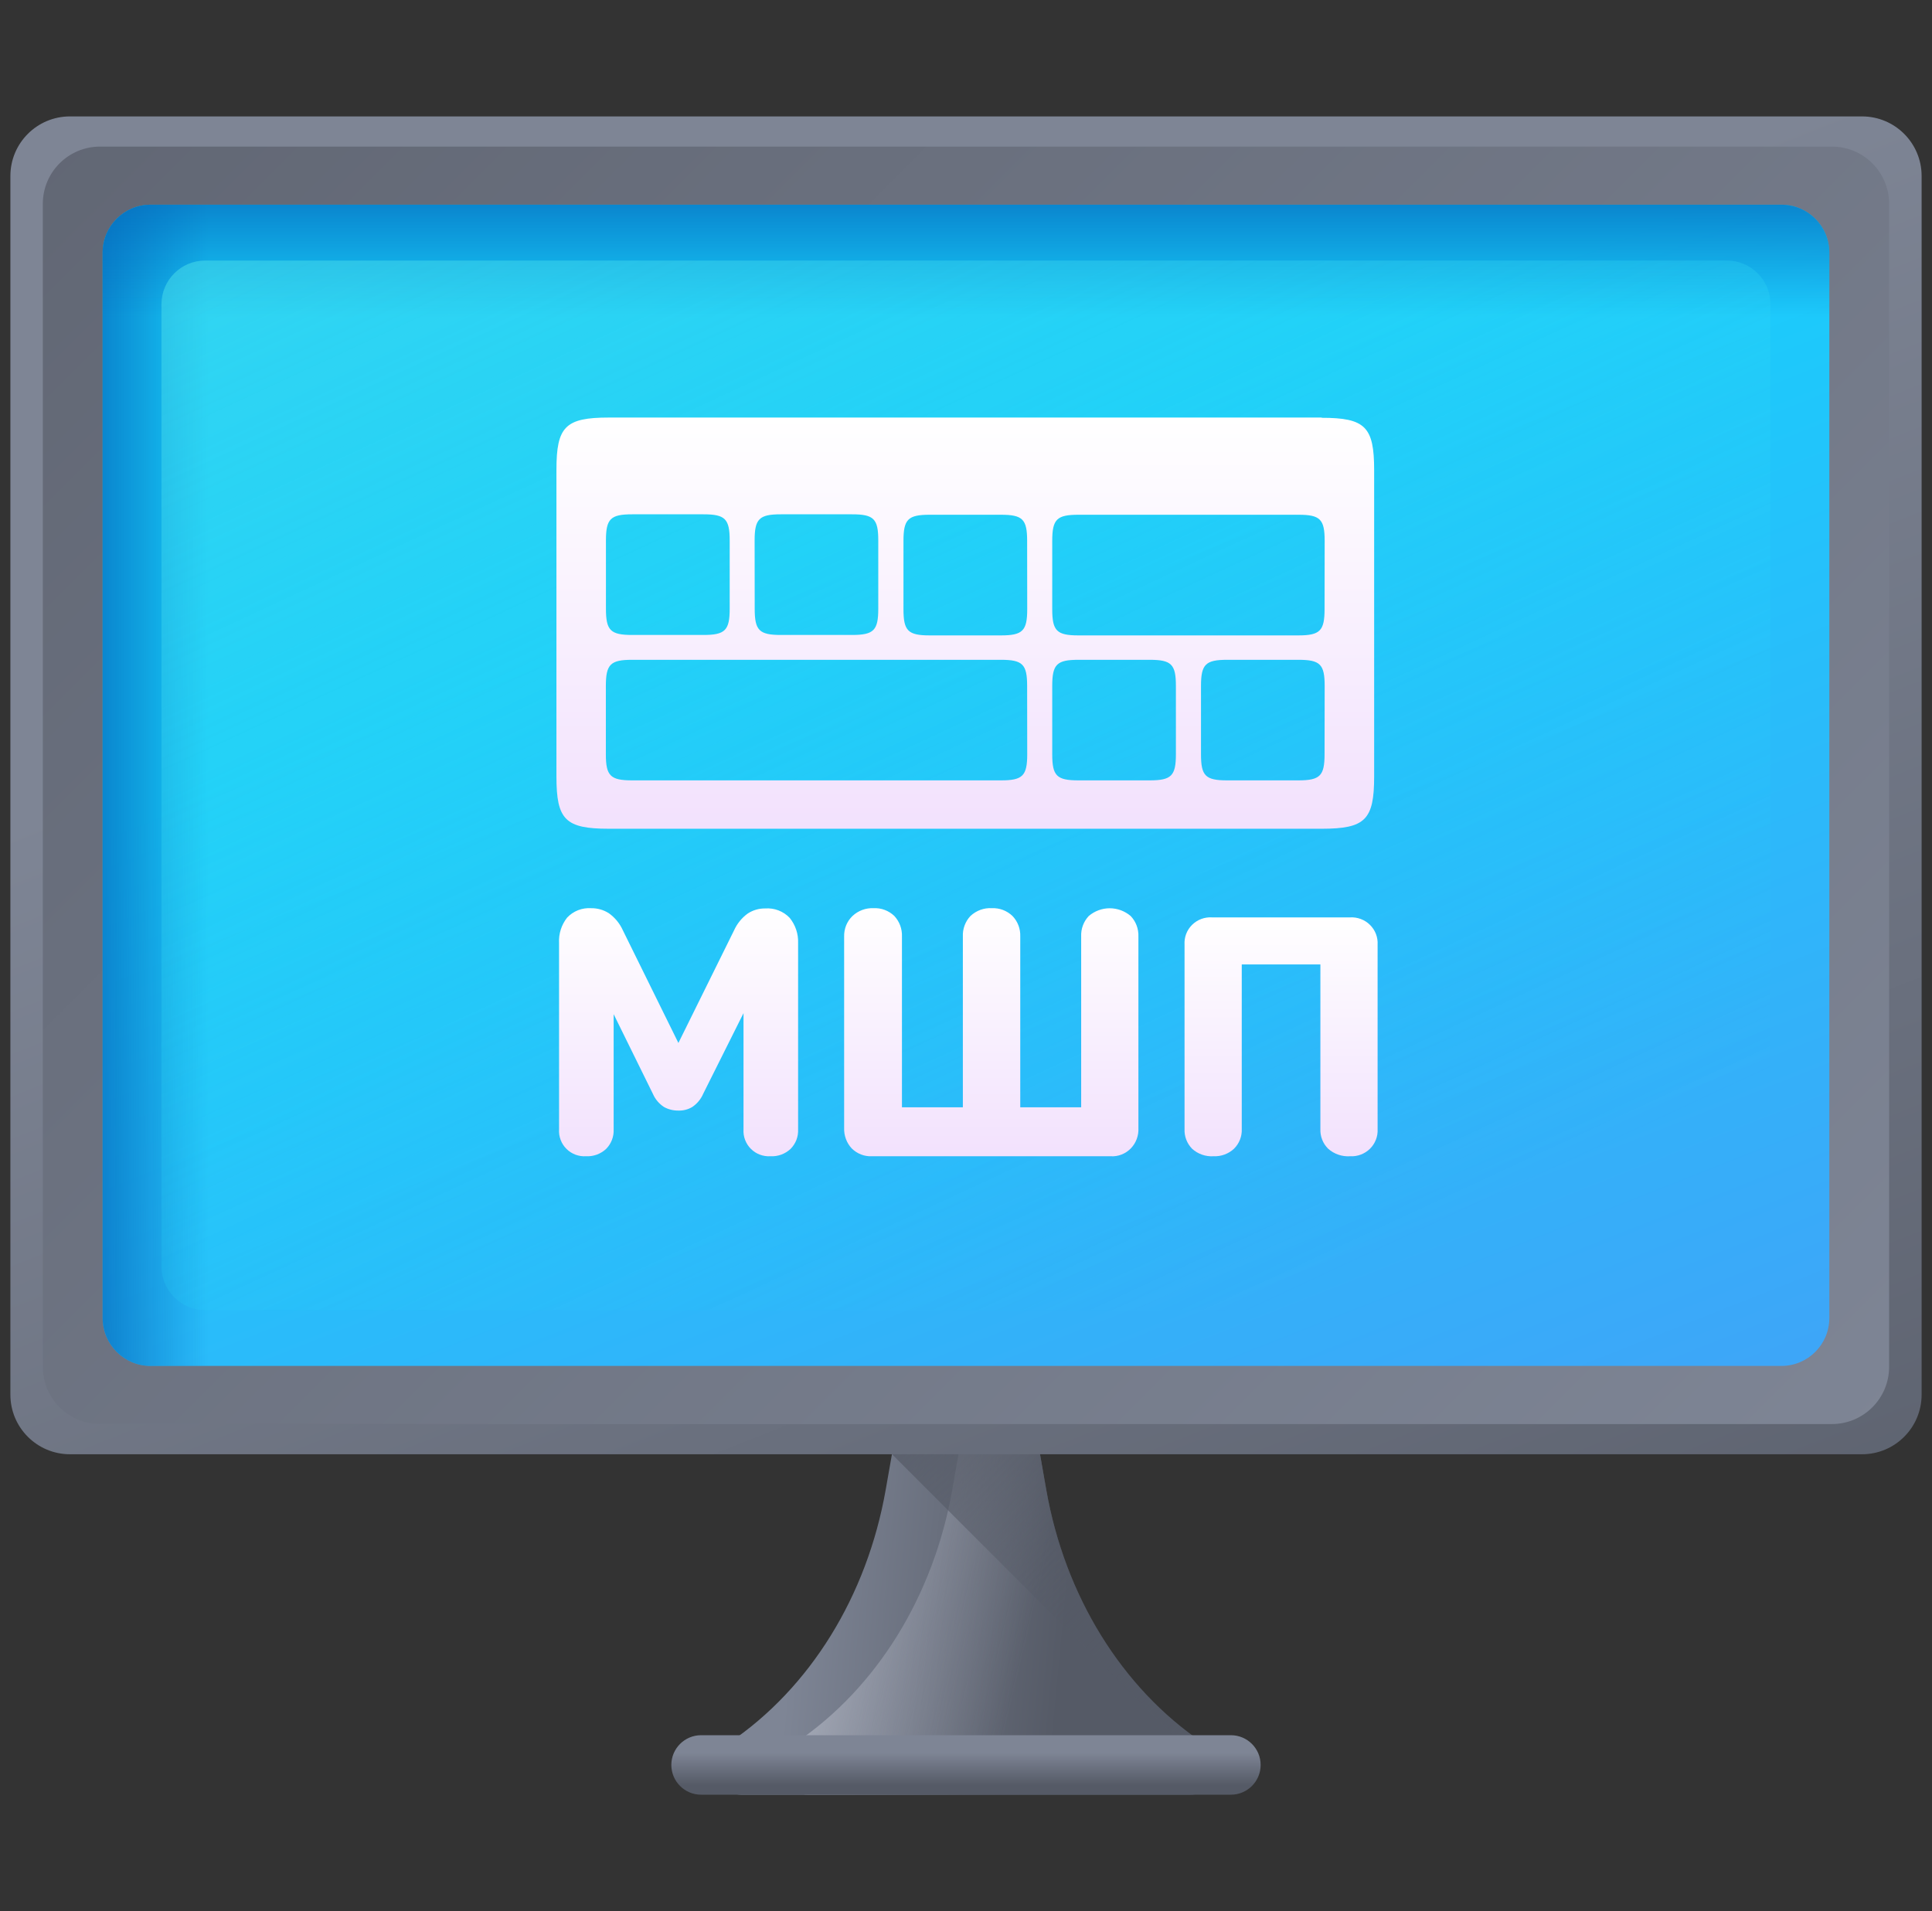 <?xml version="1.0" encoding="UTF-8"?> <svg xmlns="http://www.w3.org/2000/svg" width="93" height="92" viewBox="0 0 93 92" fill="none"><rect x="0" y="0" width="93" height="92" fill="#333333" stroke="none"/><g clip-path="url(#clip0_200_2006)"><path d="M50.362 71.713L49.51 66.867H43.487L42.635 71.713C41.736 76.833 38.992 81.266 35.093 83.902C34.073 84.592 34.496 86.397 35.677 86.397H57.32C58.501 86.397 58.924 84.592 57.904 83.902C54.005 81.266 51.262 76.833 50.362 71.713Z" fill="url(#paint0_linear_200_2006)"></path><path d="M57.907 83.902C54.007 81.266 51.264 76.833 50.364 71.713L49.512 66.867H46.69L45.839 71.713C44.939 76.833 42.196 81.266 38.296 83.902C37.277 84.592 37.699 86.397 38.88 86.397H57.322C58.503 86.397 58.926 84.592 57.907 83.902Z" fill="url(#paint1_linear_200_2006)"></path><path d="M57.907 83.902C54.007 81.266 51.264 76.832 50.364 71.713L49.513 66.867H43.489L42.938 70.007L58.418 85.488C58.579 84.934 58.442 84.264 57.907 83.902Z" fill="url(#paint2_linear_200_2006)"></path><path d="M89.631 70.008H3.369C1.784 70.008 0.5 68.723 0.5 67.139V8.472C0.5 6.888 1.784 5.604 3.369 5.604H89.631C91.216 5.604 92.5 6.888 92.5 8.472V67.139C92.5 68.723 91.216 70.008 89.631 70.008Z" fill="url(#paint3_linear_200_2006)"></path><path d="M88.181 68.554H4.816C3.294 68.554 2.061 67.32 2.061 65.799V9.812C2.061 8.29 3.294 7.057 4.816 7.057H88.181C89.703 7.057 90.936 8.29 90.936 9.812V65.798C90.936 67.32 89.703 68.554 88.181 68.554Z" fill="url(#paint4_linear_200_2006)"></path><path d="M85.751 65.756H7.248C5.974 65.756 4.941 64.723 4.941 63.449V12.162C4.941 10.888 5.974 9.855 7.248 9.855H85.751C87.025 9.855 88.058 10.887 88.058 12.162V63.449C88.058 64.723 87.025 65.756 85.751 65.756Z" fill="url(#paint5_linear_200_2006)"></path><path d="M12.405 9.855H7.248C5.974 9.855 4.941 10.887 4.941 12.162V63.449C4.941 64.723 5.974 65.755 7.248 65.755H12.405V9.855Z" fill="url(#paint6_linear_200_2006)"></path><path d="M85.751 9.855H7.248C5.974 9.855 4.941 10.887 4.941 12.162V16.339H88.058V12.161C88.058 10.887 87.025 9.855 85.751 9.855Z" fill="url(#paint7_linear_200_2006)"></path><path d="M83.123 63.068H9.876C8.715 63.068 7.773 62.127 7.773 60.965V14.645C7.773 13.484 8.715 12.543 9.876 12.543H83.123C84.284 12.543 85.225 13.484 85.225 14.645V60.965C85.225 62.127 84.284 63.068 83.123 63.068Z" fill="url(#paint8_linear_200_2006)"></path><path d="M59.252 86.397H33.748C32.958 86.397 32.316 85.755 32.316 84.965C32.316 84.174 32.958 83.533 33.748 83.533H59.252C60.042 83.533 60.683 84.174 60.683 84.965C60.683 85.755 60.042 86.397 59.252 86.397Z" fill="url(#paint9_linear_200_2006)"></path></g><path d="M63.621 20.101H29.311C27.206 20.101 26.785 20.541 26.785 22.623V37.378C26.785 39.46 27.206 39.896 29.311 39.896H63.621C65.726 39.896 66.147 39.46 66.147 37.378V22.636C66.147 20.553 65.726 20.113 63.621 20.113M36.325 26.02C36.325 24.977 36.544 24.759 37.588 24.759H41.014C42.063 24.759 42.277 24.977 42.277 26.02V29.306C42.277 30.346 42.059 30.567 41.014 30.567H37.592C36.544 30.567 36.329 30.346 36.329 29.306L36.325 26.02ZM29.168 26.02C29.168 24.977 29.387 24.759 30.431 24.759H33.862C34.906 24.759 35.125 24.977 35.125 26.02V29.306C35.125 30.346 34.902 30.567 33.862 30.567H30.431C29.383 30.567 29.168 30.346 29.168 29.306V26.02ZM49.447 36.31C49.447 37.349 49.228 37.567 48.184 37.567H30.427C29.383 37.567 29.164 37.349 29.164 36.31V33.024C29.164 31.98 29.387 31.763 30.427 31.763H48.18C49.228 31.763 49.443 31.98 49.443 33.024L49.447 36.31ZM49.447 29.327C49.447 30.366 49.228 30.588 48.184 30.588H44.753C43.705 30.588 43.49 30.366 43.49 29.327V26.041C43.49 24.997 43.709 24.78 44.753 24.78H48.18C49.228 24.78 49.443 24.997 49.443 26.041L49.447 29.327ZM56.604 36.31C56.604 37.349 56.385 37.567 55.341 37.567H51.914C50.865 37.567 50.651 37.349 50.651 36.31V33.024C50.651 31.98 50.87 31.763 51.914 31.763H55.341C56.389 31.763 56.604 31.98 56.604 33.024V36.31ZM63.76 36.31C63.76 37.349 63.541 37.567 62.497 37.567H59.075C58.022 37.567 57.812 37.349 57.812 36.31V33.024C57.812 31.98 58.031 31.763 59.075 31.763H62.502C63.55 31.763 63.765 31.98 63.765 33.024L63.76 36.31ZM63.76 29.327C63.76 30.366 63.541 30.588 62.497 30.588H51.914C50.865 30.588 50.651 30.366 50.651 29.327V26.041C50.651 24.997 50.87 24.78 51.914 24.78H62.502C63.55 24.78 63.765 24.997 63.765 26.041L63.76 29.327Z" fill="url(#paint10_linear_200_2006)"></path><path d="M35.334 44.79C35.479 44.466 35.706 44.186 35.994 43.977C36.244 43.813 36.538 43.728 36.837 43.733C37.054 43.717 37.272 43.749 37.475 43.827C37.678 43.905 37.861 44.027 38.011 44.184C38.291 44.527 38.436 44.961 38.418 45.404V54.369C38.426 54.542 38.398 54.715 38.336 54.877C38.273 55.038 38.178 55.185 38.056 55.308C37.926 55.429 37.773 55.523 37.607 55.584C37.44 55.644 37.263 55.671 37.086 55.662C36.913 55.672 36.739 55.646 36.578 55.585C36.415 55.524 36.268 55.429 36.146 55.307C36.023 55.185 35.928 55.038 35.867 54.876C35.805 54.715 35.779 54.542 35.79 54.369V48.773L33.85 52.654C33.739 52.913 33.555 53.135 33.321 53.292C33.12 53.411 32.89 53.471 32.656 53.463C32.415 53.467 32.176 53.408 31.964 53.292C31.725 53.137 31.538 52.915 31.426 52.654L29.539 48.822V54.369C29.547 54.542 29.519 54.715 29.456 54.877C29.394 55.038 29.299 55.185 29.177 55.308C29.047 55.429 28.894 55.523 28.728 55.584C28.561 55.644 28.384 55.671 28.207 55.662C28.034 55.672 27.86 55.646 27.698 55.585C27.536 55.524 27.389 55.429 27.267 55.307C27.144 55.185 27.049 55.038 26.988 54.876C26.926 54.715 26.9 54.542 26.911 54.369V45.395C26.887 44.956 27.025 44.522 27.298 44.176C27.445 44.019 27.626 43.896 27.827 43.817C28.028 43.739 28.244 43.706 28.459 43.721C28.761 43.717 29.057 43.802 29.311 43.965C29.601 44.173 29.832 44.453 29.979 44.778L32.656 50.208L35.334 44.79Z" fill="url(#paint11_linear_200_2006)"></path><path d="M41 55.286C40.877 55.155 40.782 55 40.719 54.83C40.656 54.66 40.627 54.478 40.634 54.297V45.085C40.629 44.9 40.662 44.717 40.731 44.546C40.801 44.375 40.905 44.221 41.037 44.095C41.313 43.837 41.678 43.703 42.051 43.72C42.234 43.711 42.416 43.739 42.588 43.804C42.76 43.868 42.917 43.967 43.05 44.095C43.173 44.227 43.269 44.382 43.332 44.552C43.395 44.722 43.424 44.903 43.417 45.085V53.306H46.349V45.085C46.341 44.903 46.369 44.722 46.432 44.551C46.495 44.381 46.592 44.226 46.715 44.095C46.854 43.965 47.017 43.865 47.194 43.8C47.371 43.736 47.559 43.708 47.746 43.72C47.928 43.712 48.109 43.741 48.279 43.805C48.449 43.87 48.605 43.968 48.737 44.095C48.863 44.225 48.961 44.38 49.025 44.55C49.09 44.721 49.119 44.903 49.112 45.085V53.306H52.044V45.085C52.036 44.903 52.064 44.722 52.127 44.551C52.19 44.381 52.287 44.226 52.41 44.095C52.694 43.855 53.05 43.724 53.417 43.724C53.785 43.724 54.141 43.855 54.424 44.095C54.55 44.225 54.648 44.38 54.712 44.55C54.777 44.721 54.806 44.903 54.799 45.085V54.297C54.809 54.479 54.782 54.661 54.719 54.831C54.655 55.002 54.558 55.157 54.432 55.286C54.306 55.415 54.154 55.515 53.988 55.58C53.821 55.645 53.643 55.673 53.465 55.662H41.967C41.789 55.67 41.612 55.641 41.446 55.576C41.28 55.512 41.128 55.413 41 55.286Z" fill="url(#paint12_linear_200_2006)"></path><path d="M57.382 55.3C57.26 55.174 57.165 55.025 57.102 54.862C57.04 54.699 57.012 54.525 57.02 54.35V45.478C57.009 45.302 57.035 45.127 57.097 44.962C57.159 44.797 57.257 44.648 57.382 44.523C57.507 44.399 57.658 44.302 57.824 44.24C57.99 44.178 58.168 44.151 58.345 44.163H64.984C65.162 44.152 65.339 44.179 65.505 44.242C65.671 44.304 65.822 44.4 65.947 44.525C66.073 44.649 66.17 44.798 66.234 44.962C66.296 45.127 66.324 45.302 66.313 45.478V54.35C66.323 54.526 66.296 54.701 66.232 54.864C66.169 55.028 66.071 55.177 65.946 55.301C65.82 55.425 65.67 55.521 65.504 55.583C65.338 55.645 65.161 55.672 64.984 55.662C64.794 55.674 64.602 55.648 64.422 55.586C64.241 55.524 64.075 55.427 63.933 55.3C63.807 55.176 63.709 55.028 63.645 54.864C63.581 54.701 63.552 54.526 63.559 54.35V46.428H59.774V54.35C59.782 54.526 59.753 54.701 59.688 54.864C59.624 55.028 59.526 55.176 59.401 55.3C59.269 55.423 59.114 55.518 58.944 55.58C58.775 55.642 58.594 55.67 58.413 55.662C58.226 55.673 58.037 55.647 57.86 55.585C57.683 55.523 57.52 55.426 57.382 55.3Z" fill="url(#paint13_linear_200_2006)"></path><defs><linearGradient id="paint0_linear_200_2006" x1="38.298" y1="76.225" x2="51.368" y2="77.47" gradientUnits="userSpaceOnUse"><stop stop-color="#7E8595"></stop><stop offset="1" stop-color="#555A66"></stop></linearGradient><linearGradient id="paint1_linear_200_2006" x1="49.676" y1="77.959" x2="28.57" y2="72.908" gradientUnits="userSpaceOnUse"><stop stop-color="#BEC3D2" stop-opacity="0"></stop><stop offset="0.221" stop-color="#C5C9D7" stop-opacity="0.221"></stop><stop offset="0.534" stop-color="#D7DAE3" stop-opacity="0.534"></stop><stop offset="0.901" stop-color="#F6F6F8" stop-opacity="0.901"></stop><stop offset="1" stop-color="white"></stop></linearGradient><linearGradient id="paint2_linear_200_2006" x1="59.326" y1="81.504" x2="40.685" y2="62.983" gradientUnits="userSpaceOnUse"><stop stop-color="#555A66" stop-opacity="0"></stop><stop offset="1" stop-color="#555A66"></stop></linearGradient><linearGradient id="paint3_linear_200_2006" x1="40.886" y1="23.603" x2="70.841" y2="99.385" gradientUnits="userSpaceOnUse"><stop stop-color="#7E8595"></stop><stop offset="1" stop-color="#555A66"></stop></linearGradient><linearGradient id="paint4_linear_200_2006" x1="84.381" y1="75.687" x2="-24.017" y2="-32.71" gradientUnits="userSpaceOnUse"><stop stop-color="#7E8595"></stop><stop offset="1" stop-color="#555A66"></stop></linearGradient><linearGradient id="paint5_linear_200_2006" x1="41.547" y1="25.276" x2="67.972" y2="92.13" gradientUnits="userSpaceOnUse"><stop stop-color="#18CFFC"></stop><stop offset="1" stop-color="#4A98F7"></stop></linearGradient><linearGradient id="paint6_linear_200_2006" x1="10.06" y1="37.805" x2="2.842" y2="37.805" gradientUnits="userSpaceOnUse"><stop stop-color="#0469BC" stop-opacity="0"></stop><stop offset="1" stop-color="#0469BC"></stop></linearGradient><linearGradient id="paint7_linear_200_2006" x1="46.499" y1="15.256" x2="46.499" y2="7.626" gradientUnits="userSpaceOnUse"><stop stop-color="#0469BC" stop-opacity="0"></stop><stop offset="1" stop-color="#0469BC"></stop></linearGradient><linearGradient id="paint8_linear_200_2006" x1="58.659" y1="63.962" x2="9.682" y2="-41.394" gradientUnits="userSpaceOnUse"><stop stop-color="#18CFFC" stop-opacity="0"></stop><stop offset="1" stop-color="#65E1DC"></stop></linearGradient><linearGradient id="paint9_linear_200_2006" x1="46.5" y1="84.374" x2="46.5" y2="85.938" gradientUnits="userSpaceOnUse"><stop stop-color="#7E8595"></stop><stop offset="1" stop-color="#555A66"></stop></linearGradient><linearGradient id="paint10_linear_200_2006" x1="46.466" y1="20.101" x2="46.466" y2="39.896" gradientUnits="userSpaceOnUse"><stop stop-color="white"></stop><stop offset="1" stop-color="#F2E1FD"></stop></linearGradient><linearGradient id="paint11_linear_200_2006" x1="32.664" y1="43.717" x2="32.664" y2="55.664" gradientUnits="userSpaceOnUse"><stop stop-color="white"></stop><stop offset="1" stop-color="#F2E1FD"></stop></linearGradient><linearGradient id="paint12_linear_200_2006" x1="47.717" y1="43.717" x2="47.717" y2="55.664" gradientUnits="userSpaceOnUse"><stop stop-color="white"></stop><stop offset="1" stop-color="#F2E1FD"></stop></linearGradient><linearGradient id="paint13_linear_200_2006" x1="61.666" y1="44.16" x2="61.666" y2="55.664" gradientUnits="userSpaceOnUse"><stop stop-color="white"></stop><stop offset="1" stop-color="#F2E1FD"></stop></linearGradient><clipPath id="clip0_200_2006"><rect width="92" height="92" fill="white" transform="translate(0.5)"></rect></clipPath></defs></svg> 
